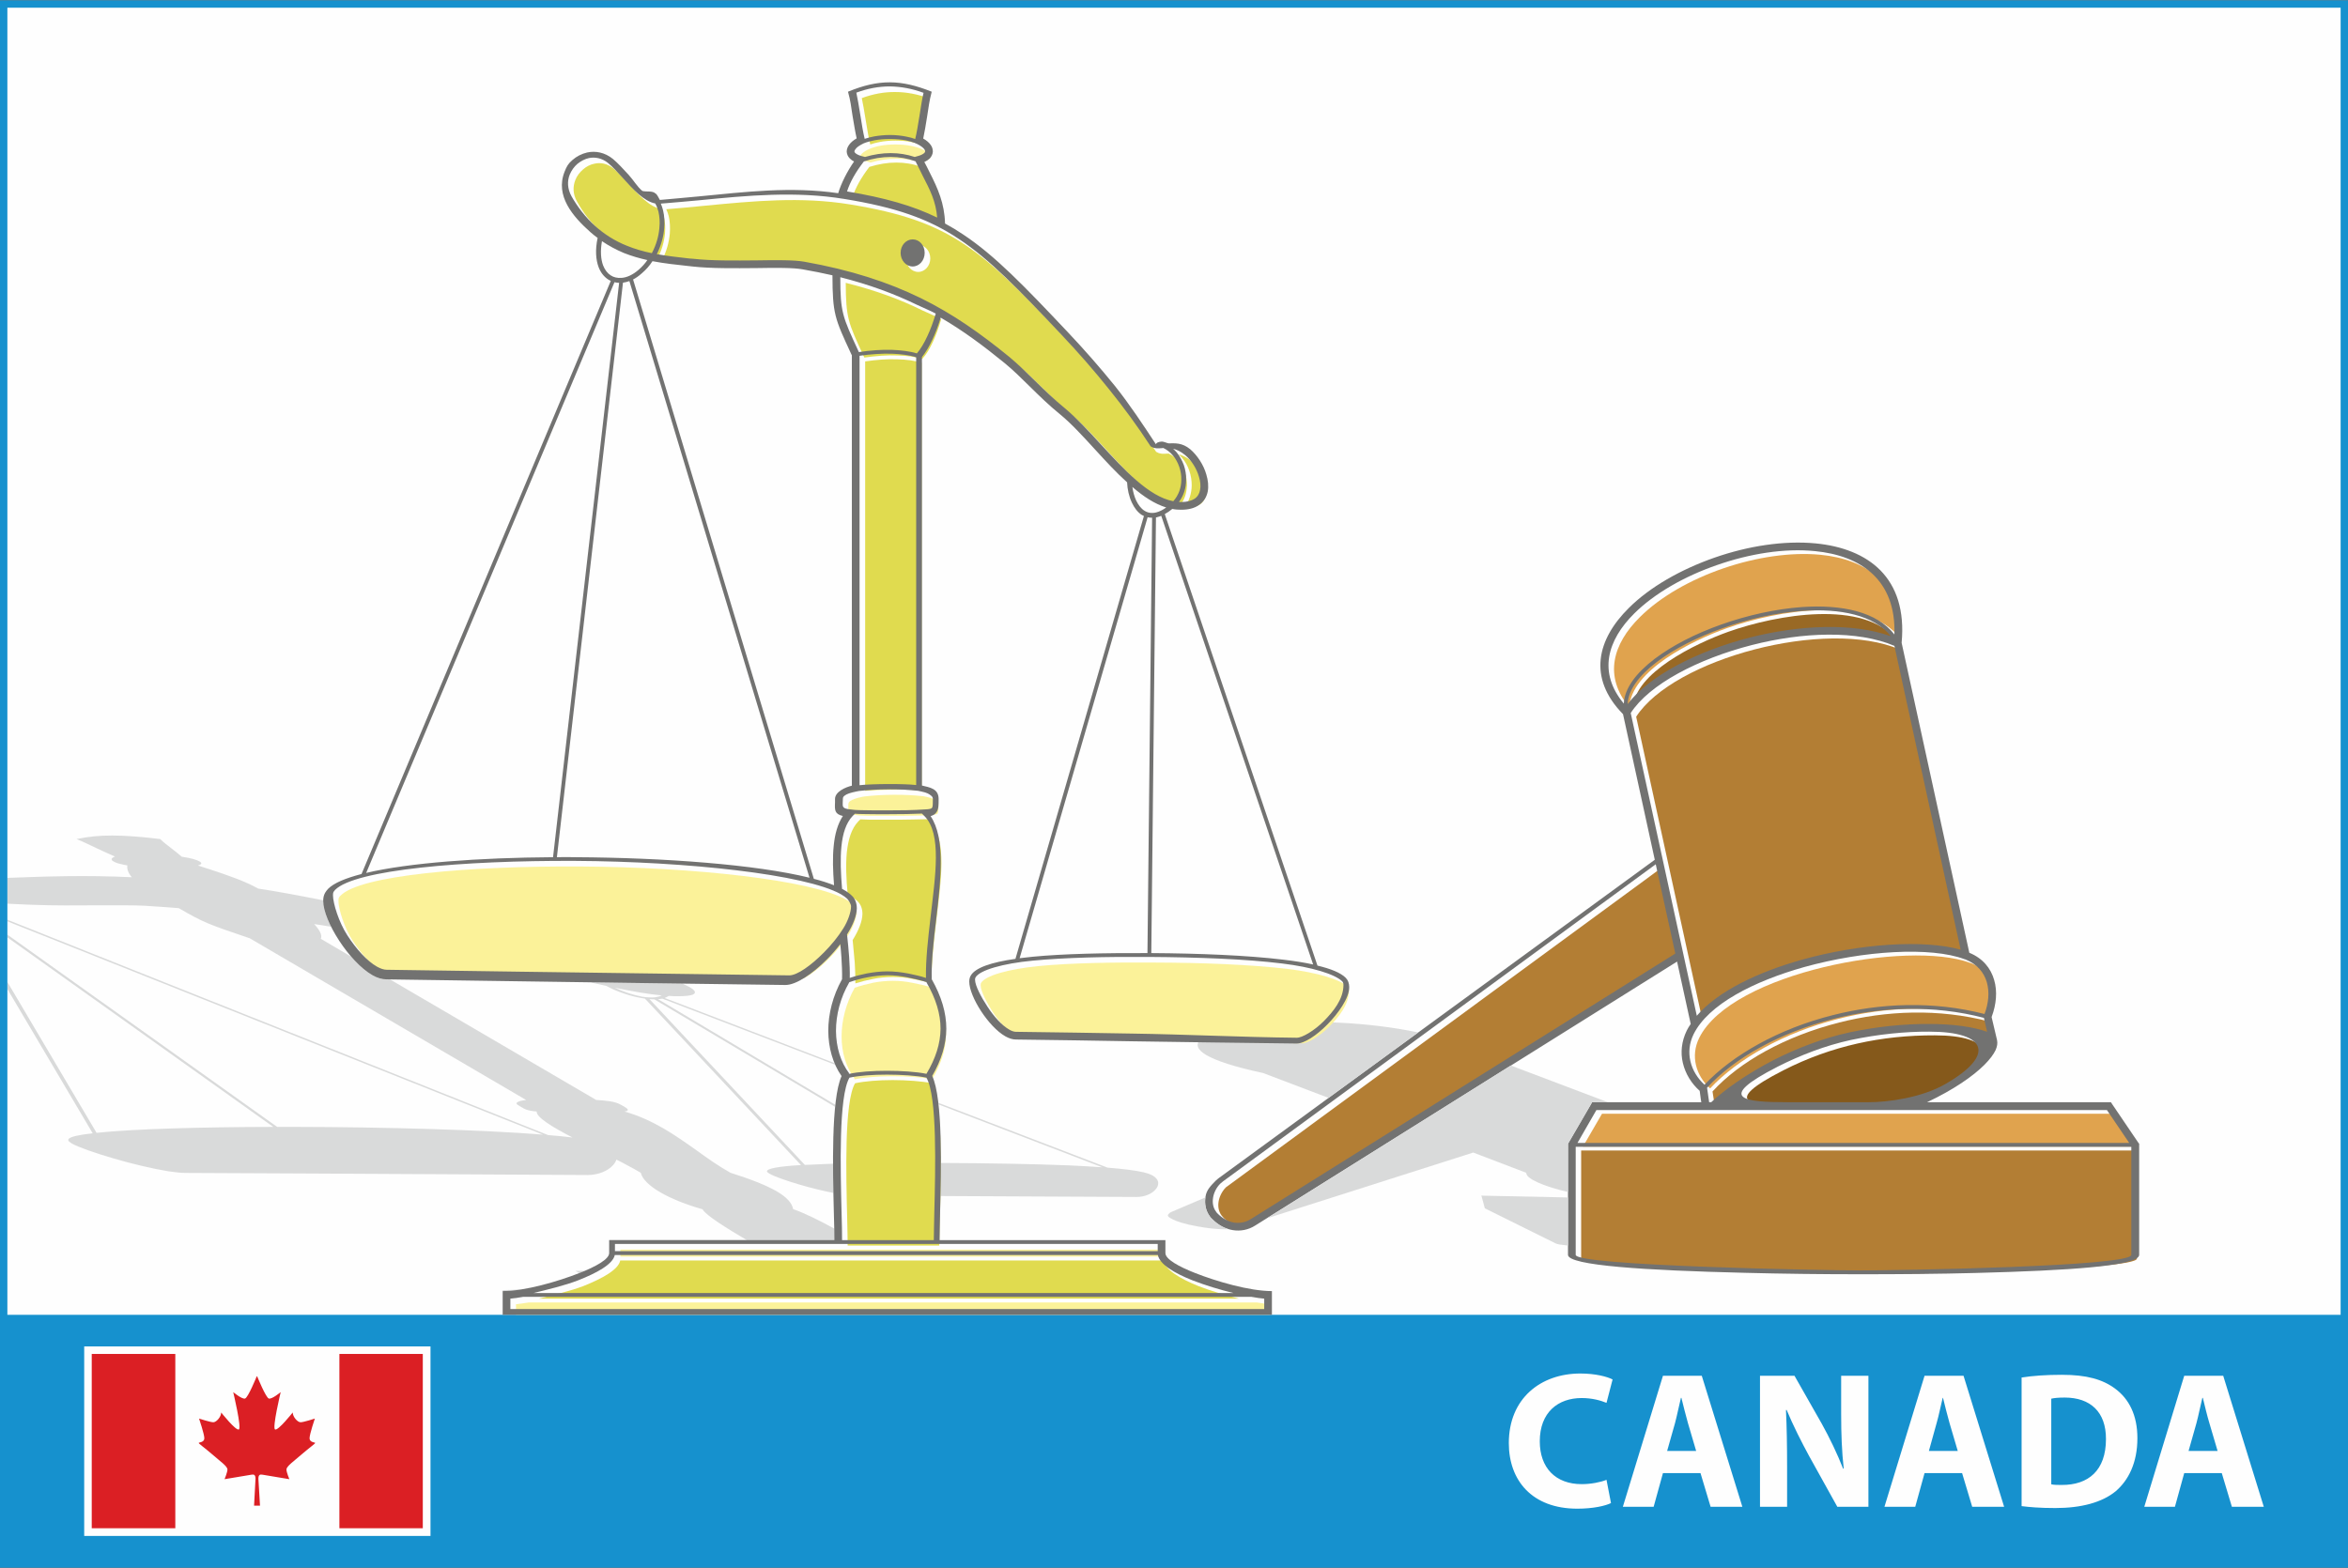 <?xml version="1.0" encoding="UTF-8"?>
<!DOCTYPE svg PUBLIC "-//W3C//DTD SVG 1.1//EN" "http://www.w3.org/Graphics/SVG/1.1/DTD/svg11.dtd">
<!-- Creator: CorelDRAW X7 -->
<svg xmlns="http://www.w3.org/2000/svg" xml:space="preserve" width="1503px" height="1004px" version="1.1" style="shape-rendering:geometricPrecision; text-rendering:geometricPrecision; image-rendering:optimizeQuality; fill-rule:evenodd; clip-rule:evenodd"
viewBox="0 0 14639 9775"
 xmlns:xlink="http://www.w3.org/1999/xlink">
 <rect x="0" y="0" width="14639" height="9775" fill="#333333" stroke="none"/>
 <defs>
  <style type="text/css">
   <![CDATA[
    .fil0 {fill:#FEFEFE}
    .fil11 {fill:#FBF299}
    .fil12 {fill:#FBF299}
    .fil10 {fill:#E0DB4F}
    .fil5 {fill:#85591B}
    .fil8 {fill:#996925}
    .fil3 {fill:#B37E34}
    .fil6 {fill:#B37E34}
    .fil4 {fill:#E0A34E}
    .fil7 {fill:#E0A34E}
    .fil14 {fill:#FEFEFE;fill-rule:nonzero}
    .fil1 {fill:#D9DADA;fill-rule:nonzero}
    .fil9 {fill:#727271;fill-rule:nonzero}
    .fil13 {fill:#DB1F24;fill-rule:nonzero}
    .fil2 {fill:#1691CE;fill-rule:nonzero}
   ]]>
  </style>
 </defs>
 <g id="Layer_x0020_1">
  <g id="_984230672">
   <rect class="fil0" x="29" y="36" width="14581" height="8171"/>
   <path class="fil1" d="M4382 7543l-1 0 1 -1c-1,-1 -1,-2 -1,-2 -106,-30 -197,-67 -264,-106 -69,-40 -113,-83 -122,-122 -27,-16 -58,-33 -92,-51 -19,-10 -39,-21 -60,-31 -4,12 -11,24 -22,36 -31,34 -90,60 -157,60 -557,-3 -1114,-6 -1672,-9 -278,-1 -557,-3 -835,-4l0 0c-29,0 -65,-4 -106,-10l0 0c-99,-16 -230,-47 -345,-81 -117,-34 -219,-70 -259,-93 -13,-8 -20,-14 -21,-19 -1,-4 0,-7 3,-10l0 0c12,-13 65,-25 149,-34l-532 -900 0 -44 556 941c226,-24 643,-36 1102,-37l-1658 -1182 0 -17 1682 1199c38,0 75,0 113,0 559,1 1160,18 1544,48l-3339 -1330 0 -10 3371 1343c56,4 107,10 152,15 -65,-34 -121,-65 -161,-93 -39,-27 -63,-51 -62,-69 -60,-5 -75,-15 -103,-32 -3,-2 -7,-5 -13,-8 -30,-18 18,-28 50,-32l-1724 -1009 -7 -2c-250,-85 -279,-95 -434,-185 -67,-6 -137,-10 -209,-15 -67,-4 -175,-3 -296,-3 -132,1 -278,2 -404,-3l-28 -1 0 0c-44,-2 -88,-4 -132,-6l0 -161c245,-9 484,-18 776,-4 -21,-23 -32,-52 -28,-74 -14,-2 -28,-5 -39,-8 -21,-4 -36,-10 -46,-16 -10,-5 -14,-10 -13,-16l0 0c1,-5 8,-10 21,-15 -33,-14 -76,-34 -117,-53 -47,-22 -71,-35 -123,-56 141,-30 280,-29 522,0 22,22 42,36 71,59 24,19 48,37 63,51 28,4 52,9 71,14 18,5 32,11 41,16l0 0c10,6 12,12 8,16 -3,3 -9,6 -19,9 26,8 51,16 75,24 115,38 217,73 301,120 52,8 104,16 157,26 80,14 162,30 248,47l0 4c0,42 19,100 50,161 -35,-6 -70,-12 -106,-17 17,19 30,36 37,51 8,17 9,30 4,41l189 111c42,49 88,91 133,116l0 0c30,17 60,26 89,26l0 0 22 1 1284 751c57,4 117,7 158,32 25,14 40,23 39,30 0,5 -6,8 -21,10 182,52 315,147 448,241 69,50 138,99 213,141 130,41 225,79 289,116 63,37 95,73 102,111 70,24 161,69 256,121 1,28 1,53 1,72l-546 0c-131,-77 -251,-153 -274,-189zm-128 -1411c29,13 53,25 66,36 16,13 18,25 -1,33l1 0c-16,6 -45,10 -91,10 -19,0 -38,0 -59,-2 -8,5 -17,9 -26,13l1059 406c1,3 3,7 5,11l-1079 -413c-6,1 -13,2 -20,3 -2,0 -5,0 -7,0l1106 659 -1 13 -1128 -671c-9,0 -19,0 -30,-1l969 1034c23,-1 47,-2 73,-3 32,-2 67,-3 103,-4 0,62 1,124 2,182 -64,-13 -139,-31 -207,-51 -86,-25 -162,-52 -191,-69 -9,-5 -15,-10 -16,-14 -3,-19 77,-32 212,-40l-973 -1038c-6,-1 -12,-2 -18,-3 -37,-6 -75,-16 -110,-28 -43,-14 -82,-31 -112,-48 -33,-7 -67,-15 -102,-23 192,3 383,6 575,8zm1597 744l1054 404c96,8 173,17 224,29 25,6 45,13 60,22 21,13 31,28 32,44 1,15 -6,30 -19,44 -23,25 -66,44 -116,44 -360,-2 -695,-3 -1035,-5l-187 -1c1,-66 2,-135 2,-206 287,1 572,6 801,15 74,4 144,7 206,12l-1021 -392 -1 -10zm-2712 1174l-10 -6c41,0 85,-2 129,-6 -42,7 -82,12 -119,12zm473 -112l-9 -5 -15 -9 36 0 21 0c-11,5 -22,9 -33,14zm514 -1732c-86,-8 -187,-26 -293,-48 23,11 50,22 79,32 30,10 61,18 91,24 28,4 56,6 80,4 16,-2 31,-6 43,-12z"/>
   <path class="fil2" d="M23 0l14593 0 23 0 0 23 0 9729 0 23 -23 0 -14593 0 -23 0 0 -23 0 -9729 0 -23 23 0zm14570 46l-14547 0 0 8152 14547 0 0 -8152z"/>
   <path class="fil3" d="M11636 7944c227,0 1687,-24 1687,-97l0 -674 -3465 0 0 674c0,68 1535,97 1778,97z"/>
   <polygon class="fil4" points="9869,7149 13310,7149 13170,6944 9988,6944 "/>
   <path class="fil5" d="M12164 6781c313,-180 260,-326 -101,-326 -330,-1 -644,65 -944,218 -398,203 -204,222 58,222l511 0c113,0 326,-27 476,-114z"/>
   <path class="fil6" d="M11097 6630c307,-156 628,-225 966,-223 148,0 276,18 361,49l-21 -87c-318,-83 -645,-68 -936,6 -338,86 -621,245 -790,430l14 90 13 0c82,-78 223,-178 393,-265z"/>
   <path class="fil7" d="M12290 6005l0 0zm-828 347c293,-75 624,-90 946,-7 48,-133 28,-281 -118,-340l-7 -2c-385,-144 -1487,60 -1689,468 -56,113 -20,236 68,315 172,-184 462,-349 800,-434z"/>
   <path class="fil6" d="M12259 5944l-414 -1895c-461,-199 -1412,59 -1644,419l412 1888c308,-358 1247,-526 1646,-412z"/>
   <path class="fil8" d="M10944 3997c308,-78 640,-94 880,-8 -202,-254 -747,-158 -1048,-51 -205,73 -585,257 -594,474 135,-177 436,-331 762,-415z"/>
   <path class="fil7" d="M10768 3915c313,-111 870,-207 1078,63 11,-340 -209,-492 -496,-520 -369,-36 -867,131 -1126,389 -169,167 -227,368 -66,562 12,-230 394,-417 610,-494z"/>
   <path class="fil6" d="M7835 7623l2644 -1655 -121 -557 -2715 1992c-48,49 -69,135 -17,187 0,3 99,102 209,33z"/>
   <path class="fil9" d="M9824 7824c0,68 1534,97 1777,97 228,0 1687,-24 1687,-97l0 -674 -3464 0 0 674zm632 -1829l-2630 1646 0 0c-44,28 -92,36 -138,29l0 0c-47,-7 -93,-31 -130,-69l0 0 0 0c-6,-5 -11,-11 -15,-17 -27,-36 -34,-80 -27,-123 6,-42 33,-68 64,-100 7,-6 14,-13 23,-19l2714 -1982 -198 -908c-222,-227 -161,-467 36,-662 131,-131 325,-241 534,-314 209,-73 434,-108 631,-89 327,32 574,213 536,620l422 1933c85,35 134,97 155,170 21,71 13,153 -15,228l-1 3 34 144 0 1c4,17 1,38 -9,61 -13,27 -36,58 -70,92 -71,71 -192,155 -357,233l1133 0 13 0 7 11 164 242 5 6 0 7 0 686c0,70 -444,98 -1021,113 -224,6 -469,8 -715,8 -246,0 -493,-3 -722,-9 -616,-15 -1103,-45 -1103,-112l0 -686 0 -6 3 -6 140 -241 7 -13 13 0 668 0c-1,-6 -2,-12 -3,-19 -2,-16 -5,-33 -7,-52 -51,-45 -89,-106 -105,-174 -15,-63 -9,-133 24,-201 7,-14 15,-28 25,-42l-85 -389zm-133 -607l-2697 1977c-6,5 -12,10 -18,15 -24,24 -40,56 -45,88 -5,31 0,62 19,87 2,4 6,8 10,12l0 0 0 0c30,30 66,50 104,56l0 0c34,5 71,-2 104,-23l0 0 2645 -1655 -122 -557zm-199 -1002c4,-95 77,-191 191,-278 109,-83 257,-159 419,-216 161,-57 336,-96 500,-108 246,-17 467,28 577,171 11,-340 -208,-492 -496,-520 -189,-19 -407,16 -610,87 -203,70 -390,177 -516,302 -168,167 -227,368 -65,562zm1665 -420c-105,-132 -317,-175 -554,-158 -161,12 -334,50 -493,107 -159,56 -305,130 -413,212 -109,83 -178,174 -181,262 134,-177 435,-331 762,-415 307,-78 640,-94 879,-8zm435 1955l-413 -1895c-232,-99 -573,-86 -889,-5 -335,86 -640,245 -755,424l412 1888c132,-154 382,-273 657,-350 358,-100 759,-127 988,-62zm149 401l0 -1c25,-66 32,-136 14,-198 -18,-60 -59,-111 -132,-141l0 0 -7 -2 0 0c-211,-79 -628,-54 -999,49 -316,89 -598,233 -690,419 -28,57 -32,115 -20,168 13,57 46,109 88,147 173,-184 462,-349 800,-434 294,-75 624,-90 946,-7zm-1730 460c4,20 5,42 9,63 1,9 3,18 4,27l13 0c83,-78 224,-178 393,-265 141,-71 302,-134 467,-170 173,-37 348,-54 499,-53 149,0 276,18 361,49l-20 -87c-318,-83 -645,-68 -936,6 -338,86 -621,245 -790,430zm1385 -350c-148,-1 -319,16 -489,52 -160,35 -317,96 -455,166 -397,203 -204,222 59,222l511 0c113,0 326,-27 476,-114 313,-180 259,-326 -102,-326zm1247 694l-139 -205 -3183 0 -118 205 3440 0z"/>
   <path class="fil10" d="M5741 899c8,-34 17,-90 26,-145 9,-52 17,-105 25,-143 -70,-25 -140,-39 -209,-39 -70,-1 -140,12 -210,38 8,37 16,86 24,135 10,59 19,118 29,154 17,-6 36,-11 57,-15 30,-6 63,-9 100,-9 37,0 71,3 101,9 21,4 40,9 57,15z"/>
   <path class="fil1" d="M9185 7186l-1286 410 1520 -953 605 229 -85 0 -13 0 -7 13 -140 241 -3 6 0 6 0 294c-56,-13 -108,-28 -151,-44 -55,-21 -95,-43 -106,-63 -2,-5 -3,-9 -4,-13l-330 -126zm-1525 478c-20,1 -42,0 -66,-1l0 0c-50,-3 -110,-12 -170,-25l0 0 0 0c-8,-2 -17,-3 -25,-6 -49,-11 -84,-26 -105,-39 -21,-13 -12,-21 -2,-30 2,-2 5,-4 10,-6l213 -91c-6,41 2,83 28,118 4,6 9,12 15,17l0 0 0 0c30,30 65,52 102,63zm623 -819l-408 -155c-359,-77 -454,-151 -389,-210 43,-38 158,-69 313,-88 154,-19 348,-26 549,-16 167,8 337,28 494,61l-559 408zm1493 921c-41,-4 -67,-8 -76,-13l-438 -217 -4 -2 -1 -2 -20 -74 -1 -4 13 1 527 11 0 300z"/>
   <path class="fil11" d="M5367 964l0 0zm221 24c51,-1 101,7 150,23l20 -6c19,-5 32,-11 39,-19 3,-3 5,-7 5,-10 0,-3 -1,-8 -5,-13 -8,-11 -23,-22 -44,-32l-17 -8c-16,-6 -35,-11 -56,-15 -29,-6 -61,-9 -97,-9 -35,0 -67,3 -95,8 -26,5 -49,12 -68,20l-6 3c-22,10 -38,22 -47,34 -3,5 -5,9 -5,13 0,3 2,7 5,10 7,7 19,13 37,18l24 7c54,-16 108,-24 160,-24z"/>
   <path class="fil10" d="M5877 1389c-8,-101 -45,-173 -89,-260 -15,-28 -30,-58 -45,-90l0 0c-50,-19 -102,-27 -155,-27 -54,0 -110,9 -168,27l-3 4c-47,62 -82,123 -102,184 235,39 409,88 562,162z"/>
   <path class="fil10" d="M4330 1644l0 0zm2326 479c-269,-284 -450,-472 -642,-600 -192,-128 -396,-198 -714,-250 -306,-50 -603,-21 -905,8 -81,8 -163,16 -241,22 6,13 11,27 15,42 8,34 10,72 7,111 -5,53 -20,109 -47,161 66,12 134,20 201,27l26 3c115,13 261,11 392,9 125,-1 237,-3 300,8 293,52 524,128 726,227 203,100 376,223 554,369 56,45 108,96 162,149 57,56 116,115 183,170 74,60 149,142 225,225 146,159 299,325 452,355 34,-38 49,-86 50,-134 0,-28 -4,-56 -13,-82 -9,-25 -23,-49 -40,-70 -16,-19 -37,-35 -60,-46l-8 0c-26,2 -47,3 -66,-9l-5 -2 -3 -5c-79,-120 -164,-237 -256,-352 -92,-114 -190,-226 -293,-336zm-931 -598c41,0 75,38 75,85 0,46 -34,84 -75,84 -42,0 -76,-38 -76,-84 0,-47 34,-85 76,-85z"/>
   <path class="fil10" d="M5816 2131c19,-41 36,-88 52,-142 -33,-19 -80,-37 -115,-54 -141,-70 -297,-127 -480,-173 1,218 14,247 113,460l3 6c71,-10 142,-16 208,-13 52,1 113,8 153,22l2 -3c23,-25 44,-60 64,-103z"/>
   <path class="fil10" d="M7481 3144c20,-14 31,-33 36,-56 5,-25 2,-54 -7,-83 -16,-51 -48,-102 -86,-134 -27,-22 -53,-34 -76,-40 8,7 15,15 22,23 20,23 35,50 45,80 10,29 15,60 15,92 -1,48 -15,96 -45,137 5,1 9,1 14,1 37,-1 63,-8 82,-20z"/>
   <path class="fil12" d="M6326 6454l0 0zm1792 51c36,0 111,-45 169,-104 60,-61 122,-135 123,-224 1,-11 -2,-19 -8,-25 -45,-45 -190,-89 -373,-111 -226,-27 -525,-39 -829,-40 -270,-2 -528,3 -725,22 -190,19 -333,60 -359,106 -1,2 -2,7 -2,14 0,36 39,110 77,169 39,59 89,116 135,142 16,8 30,13 43,13l0 0 724 11c336,5 668,22 1025,27z"/>
   <path class="fil12" d="M2124 5583l0 0zm262 479l0 0zm2786 -89c46,-47 88,-99 120,-149 29,-48 48,-105 49,-139 0,-14 -16,-39 -24,-47 -10,-10 -23,-19 -39,-28 -221,-125 -957,-204 -1658,-208 -699,-4 -1372,55 -1496,181 -5,4 -8,8 -10,12 -3,5 -4,12 -4,21 0,51 37,170 90,251 54,82 122,159 186,195 21,12 41,19 59,19l0 0 829 11c552,8 1129,16 1681,23 50,1 137,-61 217,-142z"/>
   <path class="fil10" d="M4146 1454c3,-37 1,-72 -7,-102 -4,-19 -11,-36 -19,-51 -71,-13 -138,-88 -202,-158 -33,-36 -64,-70 -93,-94 -38,-31 -80,-39 -119,-30 -26,5 -51,18 -71,36 -21,18 -38,40 -48,66 -16,41 -16,88 11,135 38,68 86,132 148,187 55,49 120,91 197,123 50,20 102,34 155,45 28,-50 43,-105 48,-157z"/>
   <path class="fil10" d="M5835 5759c31,-263 73,-526 -37,-637l-15 -15c-21,1 -70,2 -98,2 -37,1 -79,1 -121,1 -58,0 -105,0 -145,0 -21,-1 -39,-1 -55,-2l-13 13c-42,44 -62,110 -71,190 -8,78 -4,169 5,265l10 6c21,12 38,24 52,37 21,21 30,48 30,79 -1,46 -23,101 -58,158l-3 4c5,48 9,94 13,140 3,45 4,89 4,131 35,-11 70,-20 106,-27 42,-9 85,-13 128,-13 43,0 86,4 128,13 33,7 79,16 112,27 -1,-114 13,-243 28,-372z"/>
   <path class="fil12" d="M5811 6729c57,-96 87,-188 87,-281 0,-93 -28,-187 -87,-290l0 0c-36,-13 -84,-23 -120,-30 -42,-9 -83,-13 -124,-13 -41,0 -82,4 -124,12 -38,8 -76,18 -114,31l0 0c-55,98 -82,204 -82,304 0,100 28,193 82,265l-4 3c62,-13 151,-20 240,-20 86,0 185,6 246,19z"/>
   <path class="fil10" d="M5746 4928l0 -2667c-39,-14 -98,-21 -150,-22 -63,-3 -133,3 -202,13l0 2678c79,-9 278,-11 352,-2z"/>
   <path class="fil12" d="M5846 5071c4,-8 5,-26 5,-55 0,-9 -3,-16 -11,-22 -13,-9 -24,-18 -62,-26l-20 -4c-109,-13 -258,-12 -367,1l-17 3c-38,8 -61,17 -74,26 -8,6 -11,13 -11,22l0 23c-1,26 -2,37 47,42l27 3c16,1 35,1 56,2 36,0 84,0 145,0 45,0 86,0 121,-1l62 -1 54 -3c28,-2 40,-4 45,-10z"/>
   <path class="fil10" d="M5811 6754l0 0zm-480 0l0 0zm529 846c7,-278 18,-729 -49,-846 -60,-13 -159,-20 -246,-20 -88,0 -175,7 -234,20 -68,117 -56,568 -49,846 1,56 3,130 3,166l571 0c1,-36 2,-110 4,-166z"/>
   <polygon class="fil12" points="3868,7835 7253,7835 7253,7791 3868,7791 "/>
   <path class="fil10" d="M3360 8097l4364 0c-83,-21 -175,-48 -254,-79 -114,-46 -205,-101 -216,-159l-3387 0c-11,58 -114,113 -228,159 -80,31 -196,58 -279,79z"/>
   <path class="fil12" d="M3217 8197l4699 0 0 -65c-21,-2 -48,-6 -79,-11l-4541 0c-31,5 -58,9 -79,11l0 65z"/>
   <path class="fil9" d="M7882 8097c-22,-2 -49,-5 -79,-11l-4542 0c-30,6 -57,9 -79,11l0 65 4700 0 0 -65zm-4362 -7028c13,-33 22,-50 49,-73 26,-23 58,-39 92,-47 52,-11 109,-1 160,40 31,26 64,62 98,99 33,36 53,74 86,101 27,7 63,-3 82,16 9,3 21,30 27,40 84,-7 163,-15 242,-22 292,-28 573,-63 870,-20 18,-61 57,-138 99,-198 -11,-5 -20,-12 -27,-19 -12,-12 -18,-27 -19,-42 0,-15 5,-29 15,-43l0 0c10,-14 26,-28 47,-40 -9,-39 -17,-91 -26,-143 -9,-58 -12,-91 -28,-148 192,-79 330,-77 522,0 -16,60 -19,96 -29,157 -8,49 -16,99 -24,135 21,12 36,25 46,39 10,13 14,28 14,43l0 0c-1,15 -7,29 -19,42 -9,8 -20,16 -34,22 12,23 23,44 33,65 51,100 93,194 96,319 39,21 77,44 114,69 197,131 379,320 650,607 104,110 203,223 296,338 91,114 176,243 255,363 2,-11 20,-16 35,-17 13,-1 37,11 44,11 38,0 83,-6 135,37 44,38 83,97 100,157 11,36 15,73 9,106 -7,35 -25,65 -57,86l0 0c-26,18 -62,28 -108,28 -19,0 -38,-1 -56,-5 -16,13 -32,24 -47,32l952 2816c84,20 145,45 176,76 15,15 22,35 22,59 0,34 -17,75 -43,116 -25,40 -58,81 -94,117 -66,67 -143,119 -192,118 -357,-4 -689,-9 -1025,-14 -236,-4 -474,-8 -724,-11l0 0c-21,0 -43,-7 -66,-20l0 0c-53,-30 -109,-92 -152,-158 -43,-66 -73,-137 -73,-183 0,-14 3,-27 9,-37 28,-50 130,-84 279,-105l801 -2762c-4,-2 -9,-5 -14,-7 -26,-17 -46,-44 -61,-76 -18,-38 -28,-83 -30,-127 -68,-61 -134,-133 -199,-204 -75,-82 -149,-163 -220,-221 -69,-56 -129,-115 -187,-172 -53,-52 -104,-103 -158,-147 -131,-107 -259,-202 -398,-283 -16,52 -33,98 -52,137 -20,44 -42,80 -65,109l0 2672c49,12 104,19 104,84 0,38 0,62 -13,82 -8,12 -20,20 -37,25 93,138 64,390 35,642 -16,131 -31,263 -28,375 61,108 91,209 91,309 -1,98 -30,194 -88,294 67,144 56,584 49,859 -1,54 -3,125 -3,165l1384 0 24 0 0 24 0 57c0,38 82,84 187,125 130,51 336,112 477,112l0 148 -4772 0 -24 0 0 -12 0 -136c141,0 347,-61 477,-112 105,-41 187,-87 187,-125l0 -57 0 -24 36 0 1368 0c0,-40 -1,-111 -3,-165 -7,-274 -18,-712 48,-858 -55,-78 -82,-177 -83,-281 0,-107 28,-219 86,-323 1,-43 -1,-89 -4,-137 -2,-27 -4,-54 -7,-82 -25,33 -53,65 -83,95 -90,91 -194,161 -260,160 -553,-7 -1105,-15 -1657,-23 -276,-4 -552,-8 -828,-12l0 0c-29,0 -59,-9 -89,-26l0 0c-72,-41 -149,-126 -207,-215 -59,-90 -100,-186 -100,-248 0,-20 4,-37 12,-51 5,-9 12,-17 19,-25l0 0c36,-36 108,-66 208,-92l1554 -3699c-6,-3 -12,-6 -18,-10 -25,-17 -45,-42 -58,-76 -17,-46 -22,-107 -6,-182 -16,-12 -32,-24 -46,-37 -109,-97 -220,-226 -160,-376zm2302 6663c0,-37 2,-110 3,-167 7,-278 19,-728 -49,-846l0 0c-59,-13 -159,-19 -246,-19 -87,0 -174,6 -234,19l0 0c-68,118 -56,568 -49,846 2,57 3,130 3,167l572 0zm1868 330c-83,-20 -175,-48 -255,-79 -114,-45 -205,-100 -216,-158l-3386 0c-12,58 -114,113 -229,158 -79,31 -195,59 -278,79l4364 0zm-472 -261l0 -45 -3384 0 0 45 3384 0zm-1528 -6310c42,0 75,37 75,84 0,47 -33,85 -75,85 -41,0 -75,-38 -75,-85 0,-47 34,-84 75,-84zm-399 5205c61,-14 150,-20 239,-20 86,0 185,6 246,19 58,-97 87,-189 88,-281 0,-93 -29,-188 -88,-290l1 -1c-37,-12 -85,-23 -121,-30 -41,-8 -82,-13 -124,-13 -41,1 -82,5 -123,13 -39,7 -77,18 -115,31l1 0c-56,97 -83,203 -83,304 1,99 28,193 83,265l-4 3zm482 -599c-2,-114 13,-243 28,-373 30,-263 73,-526 -38,-637l-15 -15c-21,1 -70,2 -97,3 -38,0 -79,1 -122,1 -57,0 -104,0 -145,-1 -21,0 -39,-1 -54,-2l-14 14c-41,43 -62,109 -70,190 -8,78 -4,169 4,265 4,1 7,3 10,5 22,12 39,25 52,38 21,20 30,48 30,79 -1,45 -23,101 -58,157l-3 5c5,47 10,94 13,139 3,45 5,90 4,132 35,-12 71,-21 106,-28 43,-8 86,-13 128,-13 43,0 86,5 129,13 33,7 78,16 112,28zm-382 -5233c18,-6 37,-11 58,-15 29,-5 63,-9 99,-9 38,0 72,4 102,10 21,4 40,9 56,15 9,-35 18,-90 27,-146 8,-52 16,-104 25,-142 -70,-26 -140,-39 -210,-40 -70,0 -139,13 -209,39 8,36 16,85 24,134 9,59 19,118 28,154zm311 25c-17,-7 -36,-12 -57,-16 -28,-5 -61,-8 -97,-8 -35,0 -67,3 -95,8 -26,5 -49,11 -68,19l-6 3c-22,11 -38,22 -46,34l0 0c-4,5 -6,10 -6,14 0,3 2,6 5,9 7,7 20,14 38,19l23 6c55,-16 108,-24 160,-24 52,0 102,8 150,24l21 -6c19,-5 31,-12 39,-19 3,-4 5,-7 5,-10 0,-4 -2,-8 -5,-13 -8,-11 -23,-22 -45,-33l-16 -7zm6 115c-50,-18 -101,-27 -155,-27 -54,0 -110,9 -167,28l-3 4c-47,61 -83,123 -102,183 234,39 408,88 562,163 -8,-101 -45,-173 -90,-260 -14,-29 -29,-58 -45,-91l0 0zm1499 2221l-29 2717c302,2 598,14 822,41 69,8 132,18 187,30l-947 -2798c-8,3 -16,6 -24,8 -3,1 -6,2 -9,2zm-53 2717l29 -2715c-10,0 -19,-1 -28,-3l-798 2750c25,-3 51,-6 79,-9 196,-19 450,-24 718,-23zm117 -2779c-72,-22 -143,-69 -211,-128 4,30 12,60 24,85 13,27 30,50 51,63 20,13 45,18 73,11 20,-5 41,-15 63,-31zm43 -366c8,7 15,14 22,22 19,23 34,51 45,80 10,29 15,61 14,92 0,48 -14,97 -45,138 5,0 10,0 15,0 36,0 63,-8 82,-20l0 0c20,-13 31,-33 35,-55 5,-25 2,-54 -7,-83 -15,-52 -47,-102 -85,-134 -28,-23 -53,-35 -76,-40zm1 327c34,-38 50,-86 50,-133 1,-28 -4,-56 -13,-82 -9,-26 -22,-50 -39,-70 -17,-20 -37,-36 -60,-47l-9 1c-25,2 -47,3 -66,-9l-5 -3 -3 -5c-78,-120 -164,-237 -256,-351 -92,-115 -190,-227 -293,-336 -269,-285 -449,-472 -642,-600 -191,-128 -396,-198 -714,-250 -305,-50 -603,-22 -905,8 -81,7 -162,15 -240,21 6,13 10,27 14,42 8,34 11,72 7,112 -4,53 -20,109 -46,161 66,12 133,19 201,27l0 0 26 2c115,13 260,11 392,10 124,-2 236,-3 299,8 293,52 524,128 727,227 202,99 375,222 554,368 55,46 107,97 161,150 57,56 117,114 184,169 73,61 148,142 225,226 146,158 298,325 451,354zm-1233 2970c-2,3 -3,8 -3,14 0,37 39,110 78,169 39,60 89,116 135,142l0 0c15,9 30,14 42,14l1 0c250,3 488,7 723,11 337,5 669,22 1026,26 35,1 111,-45 169,-103 60,-61 122,-136 123,-225 0,-10 -2,-18 -8,-24 -46,-45 -191,-89 -374,-111 -226,-28 -525,-39 -828,-41 -271,-2 -528,4 -726,23 -190,18 -333,60 -358,105zm-248 -4140c-34,-19 -80,-37 -115,-54 -142,-69 -298,-127 -480,-173 0,219 14,247 113,461l3 6c70,-11 142,-16 207,-14 53,2 113,9 154,22l2 -2c22,-26 43,-61 63,-104 19,-40 37,-88 53,-142zm-122 272c-39,-13 -99,-20 -150,-22 -64,-2 -134,3 -203,13l0 2678c80,-9 279,-10 353,-1l0 -2668zm12 2704c-109,-13 -259,-12 -368,1l-16 3c-39,8 -62,16 -74,26 -9,6 -11,13 -11,21 0,7 -1,16 -1,24 -1,25 -1,36 48,41l27 3c16,1 34,2 56,2 36,1 84,1 144,1 46,0 86,-1 121,-1 18,-1 47,-1 63,-2l54 -3c27,-1 40,-4 44,-10 5,-7 5,-26 5,-55 0,-8 -3,-15 -11,-21 -13,-10 -23,-18 -62,-26l-19 -4 0 0zm-534 -3215c-59,-13 -120,-26 -185,-37 -60,-11 -169,-10 -291,-8 -133,1 -280,3 -397,-10l-27 -3 0 0c-74,-8 -149,-16 -222,-30 -18,28 -41,54 -67,76 -18,16 -36,29 -54,38l1127 3738c48,12 90,26 126,40 -7,-89 -10,-173 -2,-247 7,-73 25,-136 57,-185 -52,-12 -51,-37 -49,-84 0,-6 0,-12 0,-22 0,-46 67,-74 105,-83l0 -2684 -3 -6c-105,-226 -117,-253 -118,-493zm-1306 46l-412 3583c38,-1 76,-1 114,0 556,3 1129,46 1461,128l-1123 -3721c-13,5 -27,8 -40,10zm-436 3583l412 -3582c-10,0 -20,-2 -29,-4l-1548 3684c266,-63 704,-95 1165,-98zm-1369 217c-2,4 -3,11 -3,20 0,51 37,170 90,251 53,82 122,160 185,195l0 0c22,12 42,19 60,19l0 0c276,4 552,8 828,12 553,8 1129,16 1682,23 49,0 136,-62 216,-143 46,-46 89,-99 120,-149 30,-47 49,-104 49,-138 0,-15 -16,-39 -24,-48 -10,-9 -23,-19 -39,-28 -221,-124 -956,-204 -1658,-208 -698,-3 -1371,55 -1496,181l0 0c-4,5 -7,9 -10,13zm1957 -3941c-49,-11 -98,-25 -146,-44 -50,-21 -96,-46 -137,-74 -11,62 -7,113 7,151 11,28 27,49 47,62 19,13 43,18 68,16 33,-2 70,-19 106,-50 21,-18 40,-39 55,-61zm28 -43c27,-51 43,-106 47,-158 4,-36 1,-71 -6,-102 -5,-18 -11,-35 -20,-50 -71,-14 -138,-88 -202,-159 -32,-35 -63,-70 -93,-94 -37,-30 -80,-38 -119,-30 -26,6 -50,19 -71,36 -21,18 -37,41 -48,67 -16,40 -15,88 11,135 38,67 87,131 149,187 54,48 119,91 197,122 49,20 101,35 155,46z"/>
   <rect class="fil0" x="525" y="8395" width="2159" height="1182"/>
   <path class="fil13" d="M1621 9388l-10 -168c0,-27 12,-27 25,-25 13,2 168,28 168,28 0,0 -18,-43 -18,-60 0,-21 45,-51 95,-95 50,-43 84,-66 84,-71 0,-4 -35,-3 -35,-29 0,-26 33,-123 33,-123 0,0 -70,23 -89,23 -19,0 -49,-34 -49,-61 0,0 -91,115 -110,106 -19,-8 35,-233 35,-233 0,0 -55,46 -74,40 -19,-6 -72,-137 -72,-137 0,0 -1,-2 -2,-2 -1,0 -2,2 -2,2 0,0 -53,131 -72,137 -19,6 -74,-40 -74,-40 0,0 54,225 35,233 -19,9 -110,-106 -110,-106 0,27 -30,61 -49,61 -19,0 -89,-23 -89,-23 0,0 33,97 33,123 0,26 -35,25 -35,29 0,5 34,28 84,71 50,44 95,74 95,95 0,17 -18,60 -18,60 0,0 155,-26 168,-28 13,-2 25,-2 25,25l-9 168 37 0z"/>
   <polygon class="fil13" points="1093,9529 572,9529 572,8442 1093,8442 "/>
   <polygon class="fil13" points="2636,9529 2116,9529 2116,8442 2636,8442 "/>
   <path class="fil14" d="M10016 9227c-36,15 -98,27 -154,27 -165,0 -262,-103 -262,-267 0,-181 114,-270 261,-270 66,0 118,15 155,30l38 -146c-33,-17 -106,-37 -201,-37 -248,0 -446,156 -446,434 0,233 145,409 427,409 100,0 176,-18 210,-35l-28 -145zm586 -42l63 210 198 0 -253 -817 -242 0 -250 817 192 0 58 -210 234 0zm-208 -138l49 -173c13,-48 25,-110 37,-158l3 0c12,48 27,109 41,158l51 173 -181 0zm748 348l0 -246c0,-134 -2,-249 -7,-357l4 -1c40,96 93,201 141,289l175 315 194 0 0 -817 -170 0 0 239c0,122 4,232 16,340l-4 0c-36,-92 -85,-194 -133,-280l-170 -299 -215 0 0 817 169 0zm1091 -210l63 210 199 0 -253 -817 -243 0 -250 817 192 0 58 -210 234 0zm-207 -138l48 -173c14,-48 26,-110 38,-158l2 0c12,48 27,109 41,158l51 173 -180 0zm578 344c46,6 114,12 210,12 160,0 291,-34 377,-105 78,-67 135,-175 135,-331 0,-144 -53,-245 -138,-308 -79,-59 -179,-87 -334,-87 -94,0 -182,6 -250,17l0 802zm185 -670c16,-4 43,-7 84,-7 159,0 258,89 257,259 0,195 -109,287 -276,286 -23,0 -49,0 -65,-4l0 -534zm1063 464l63 210 199 0 -253 -817 -243 0 -249 817 191 0 58 -210 234 0zm-207 -138l49 -173c13,-48 25,-110 37,-158l3 0c12,48 26,109 41,158l51 173 -181 0z"/>
  </g>
 </g>
</svg>
